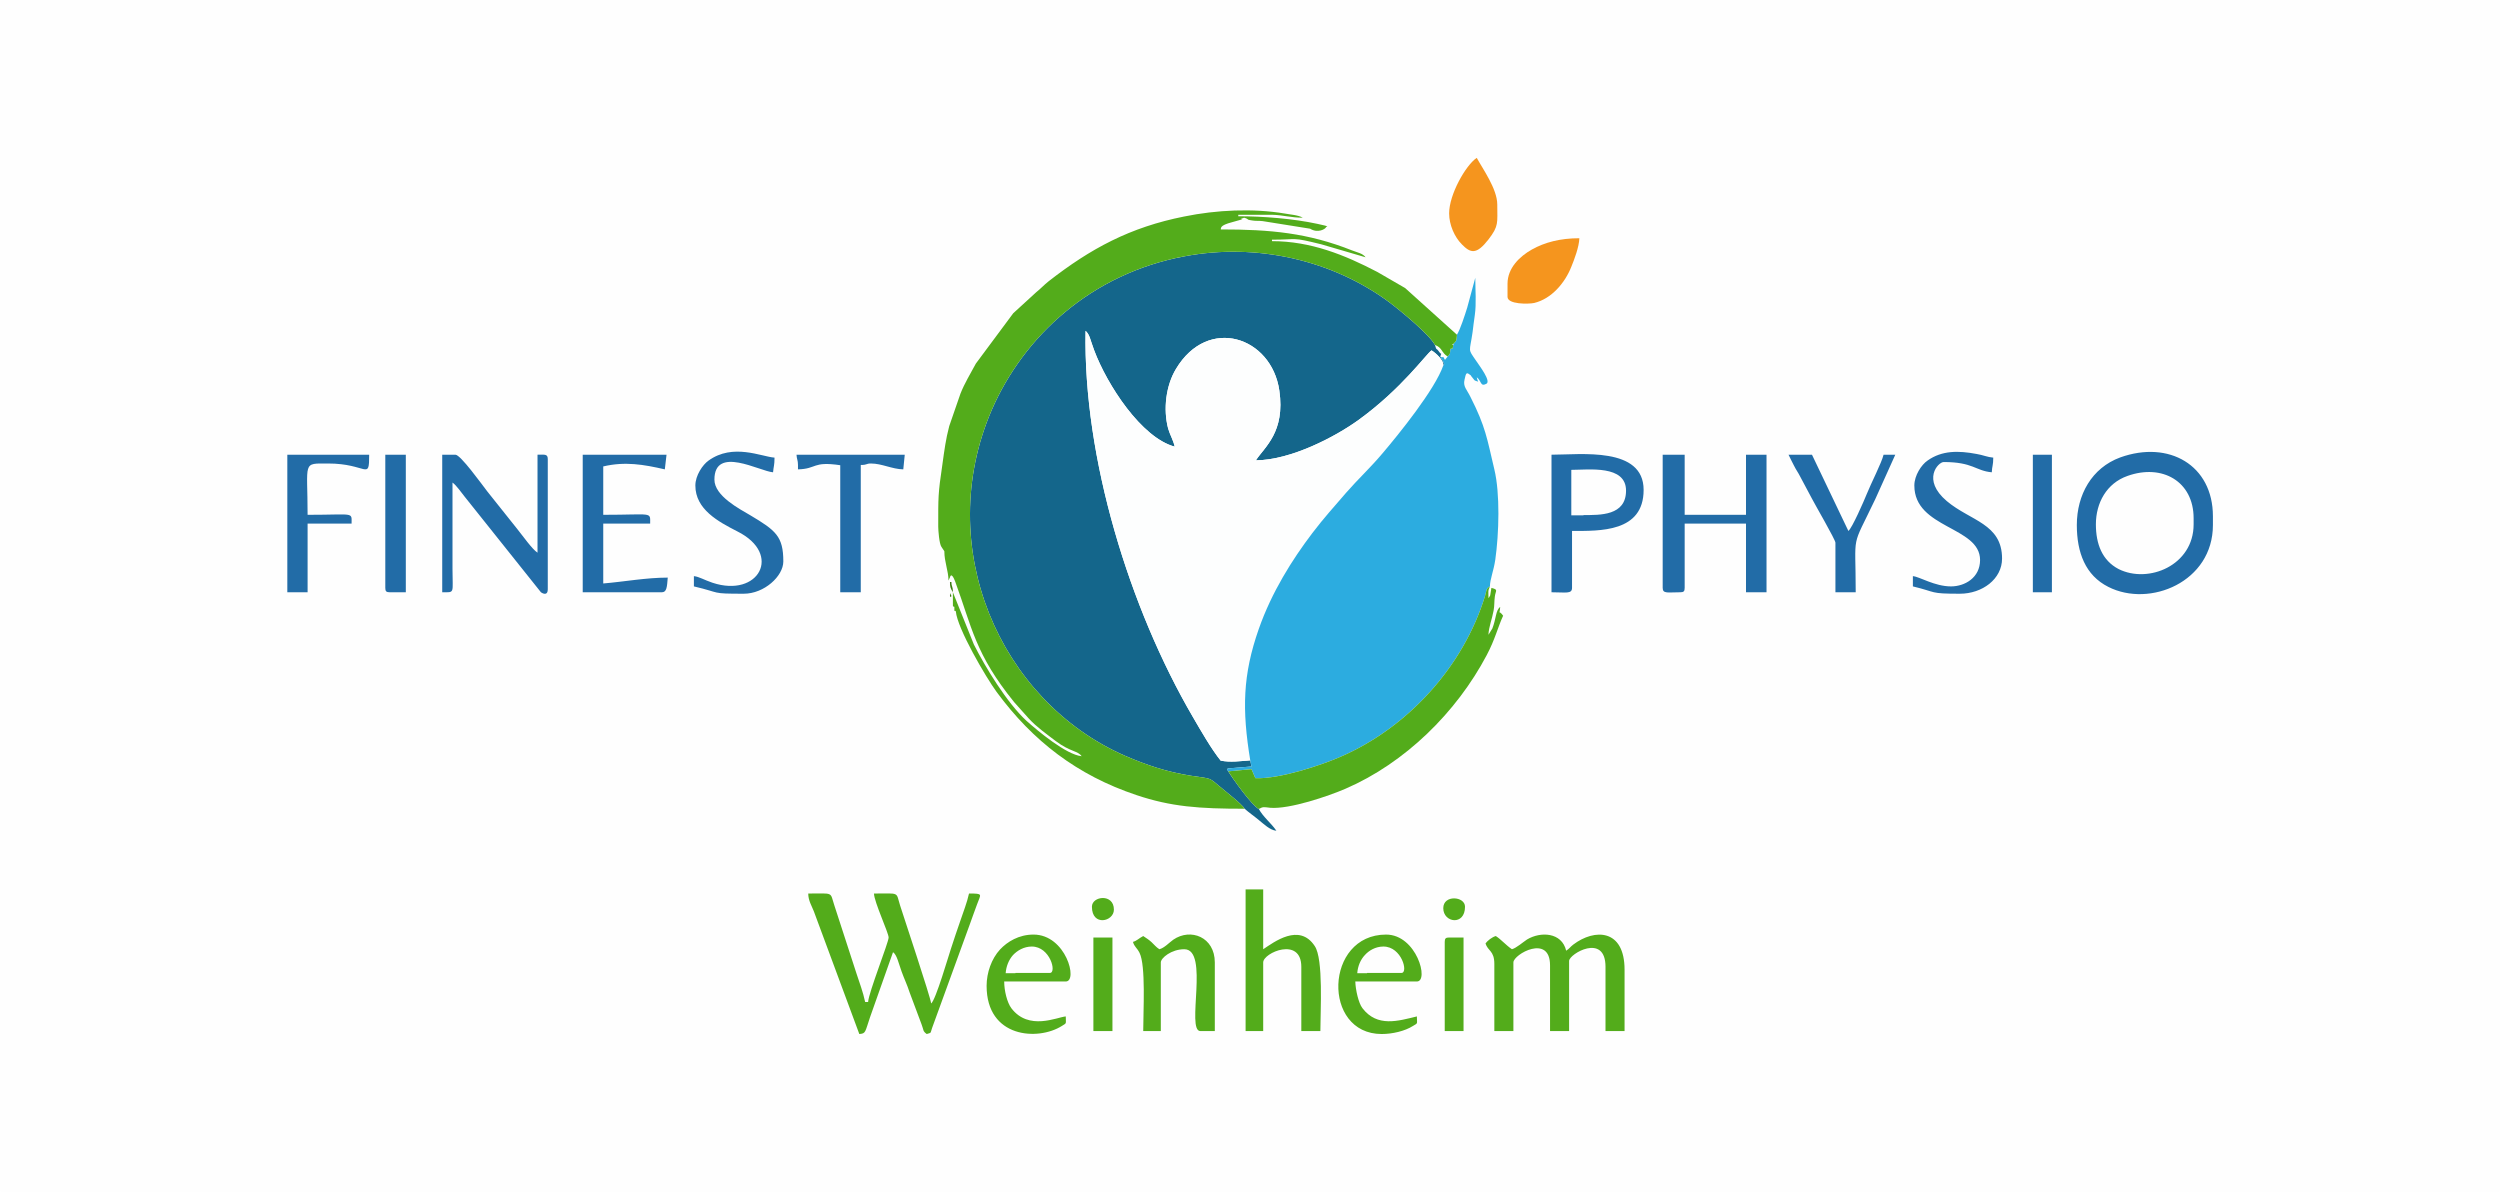 <?xml version="1.0" encoding="UTF-8"?>
<!DOCTYPE svg PUBLIC "-//W3C//DTD SVG 1.1//EN" "http://www.w3.org/Graphics/SVG/1.1/DTD/svg11.dtd">
<!-- Creator: CorelDRAW 2019 (64-Bit) -->
<svg xmlns="http://www.w3.org/2000/svg" xml:space="preserve" width="1892px" height="902px" version="1.1" style="shape-rendering:geometricPrecision; text-rendering:geometricPrecision; image-rendering:optimizeQuality; fill-rule:evenodd; clip-rule:evenodd"
viewBox="0 0 102.28 48.78"
 xmlns:xlink="http://www.w3.org/1999/xlink"
 xmlns:xodm="http://www.corel.com/coreldraw/odm/2003">
 <defs>
  <style type="text/css">
   <![CDATA[
    .fil0 {fill:#FEFEFE}
    .fil1 {fill:#14668B}
    .fil5 {fill:#226CA7}
    .fil9 {fill:#27510B}
    .fil3 {fill:#2CACE0}
    .fil7 {fill:#3C7B12}
    .fil8 {fill:#458E15}
    .fil4 {fill:#53AC1B}
    .fil6 {fill:#F5951E}
    .fil2 {fill:#FDFEFE}
   ]]>
  </style>
 </defs>
 <g id="Ebene_x0020_1">
  <rect class="fil0" width="102.28" height="48.78"/>
  <g id="_1812843654848">
   <path class="fil1" d="M50.92 33.1c0.18,0.16 0.4,0.31 0.59,0.47 0.19,0.15 0.45,0.41 0.71,0.43 -0.22,-0.32 -0.53,-0.55 -0.72,-0.89 -0.28,-0.14 -1.06,-1.23 -1.25,-1.54l-0.05 -0.08c0,-0.02 0.03,-0.03 0.04,-0.04l0.96 -0.08 -0.05 -0.25c-0.4,0.03 -0.82,0.09 -1.21,0.01 -0.38,-0.47 -0.82,-1.24 -1.14,-1.79 -2.59,-4.44 -4.49,-10.59 -4.39,-15.8 0.18,0.17 0.18,0.34 0.35,0.79 0.53,1.42 1.94,3.59 3.3,3.95 -0.07,-0.29 -0.19,-0.47 -0.27,-0.74 -0.21,-0.8 -0.09,-1.76 0.32,-2.44 1.31,-2.19 3.91,-1.32 4.23,0.88 0.25,1.71 -0.61,2.32 -0.96,2.86 1.44,-0.01 3.26,-0.97 4.2,-1.65 1.77,-1.28 2.77,-2.7 2.99,-2.85 0.18,0.11 0.51,0.41 0.48,0.62l0.04 -0.06c-0.08,-0.19 -0.04,-0.11 -0.16,-0.3 0.05,-0.23 0.08,-0.01 -0.07,-0.23 -0.12,-0.16 -0.07,0.01 -0.15,-0.25 -0.22,-0.42 -1.39,-1.39 -1.87,-1.75 -2.32,-1.72 -5.42,-2.44 -8.38,-1.88 -3.81,0.71 -6.58,3.27 -7.89,6.29 -2.41,5.58 0.3,11.89 5.45,14.15 0.88,0.38 1.7,0.66 2.71,0.82 0.91,0.14 0.68,0.04 1.27,0.52 0.19,0.16 0.81,0.64 0.92,0.83z"/>
   <path class="fil2" d="M51.15 31.12c-0.34,-2.08 -0.31,-3.5 0.35,-5.38 0.53,-1.51 1.37,-2.84 2.19,-3.92 0.47,-0.62 0.91,-1.1 1.39,-1.66 0.49,-0.56 0.99,-1.02 1.47,-1.59 0.69,-0.81 2.16,-2.63 2.5,-3.61 0.03,-0.21 -0.3,-0.51 -0.48,-0.62 -0.22,0.15 -1.22,1.57 -2.99,2.85 -0.94,0.68 -2.76,1.64 -4.2,1.65 0.35,-0.54 1.21,-1.15 0.96,-2.86 -0.32,-2.2 -2.92,-3.07 -4.23,-0.88 -0.41,0.68 -0.53,1.64 -0.32,2.44 0.08,0.27 0.2,0.45 0.27,0.74 -1.36,-0.36 -2.77,-2.53 -3.3,-3.95 -0.17,-0.45 -0.17,-0.62 -0.35,-0.79 -0.1,5.21 1.8,11.36 4.39,15.8 0.32,0.55 0.76,1.32 1.14,1.79 0.39,0.08 0.81,0.02 1.21,-0.01z"/>
   <path class="fil3" d="M59.61 13.7c-0.02,0.25 -0.01,0.23 -0.14,0.37l-0.01 0.05c-0.05,0.23 0.01,0.11 -0.12,0.16 -0.02,0.22 0.01,0.18 -0.11,0.31l-0.11 0.14c-0.14,-0.24 0,-0.05 -0.19,-0.13 0.12,0.19 0.08,0.11 0.16,0.3l-0.04 0.06c-0.34,0.98 -1.81,2.8 -2.5,3.61 -0.48,0.57 -0.98,1.03 -1.47,1.59 -0.48,0.56 -0.92,1.04 -1.39,1.66 -0.82,1.08 -1.66,2.41 -2.19,3.92 -0.66,1.88 -0.69,3.3 -0.35,5.38l0.05 0.25 -0.96 0.08c-0.01,0.01 -0.04,0.02 -0.04,0.04l0.05 0.08 0.95 -0.09 0.16 0.37c0.98,0.04 2.69,-0.53 3.47,-0.87 2.78,-1.2 5.05,-3.71 5.93,-6.59 0.06,-0.21 0.04,-0.31 0.2,-0.39 0,-0.29 0.15,-0.62 0.22,-1.1 0.15,-1.06 0.2,-2.7 -0.04,-3.69 -0.3,-1.26 -0.35,-1.73 -0.98,-2.97 -0.14,-0.29 -0.31,-0.42 -0.24,-0.7 0.06,-0.28 0.08,-0.31 0.21,-0.21 0.1,0.07 0.01,0.01 0.1,0.11 0.13,0.15 0.05,0.12 0.25,0.18 -0.04,-0.08 -0.03,-0.07 -0.06,-0.18 0.2,0.15 0.14,0.4 0.39,0.27 0.21,-0.1 -0.26,-0.71 -0.42,-0.95 -0.35,-0.51 -0.26,-0.32 -0.14,-1.17 0.03,-0.21 0.05,-0.45 0.09,-0.69 0.07,-0.49 0.02,-1.03 0.02,-1.53l-0.33 1.22c-0.1,0.32 -0.28,0.88 -0.42,1.11z"/>
   <path class="fil4" d="M38.51 22.38l0.12 0.18c0,0.44 0.17,0.81 0.17,1.2l0.06 -0.13c0,0 0.05,-0.26 0.21,0.16 0.69,1.88 0.82,2.98 2.42,4.95l0.59 0.66c0.33,0.36 0.73,0.64 1.11,0.93 0.6,0.45 0.9,0.39 1.06,0.62 -0.63,-0.06 -1.79,-1.03 -2.26,-1.45 -0.8,-0.74 -1.67,-2.17 -2.15,-3.12l-0.86 -2.14 0 0.42c0,0.28 0,0.11 0.06,0.18 0,0.28 0,0.11 0.06,0.18 0.06,0.7 1.23,2.7 1.67,3.3 1.48,2.01 3.3,3.41 5.72,4.22 1.43,0.48 2.57,0.56 4.43,0.56 -0.11,-0.19 -0.73,-0.67 -0.92,-0.83 -0.59,-0.48 -0.36,-0.38 -1.27,-0.52 -1.01,-0.16 -1.83,-0.44 -2.71,-0.82 -5.15,-2.26 -7.86,-8.57 -5.45,-14.15 1.31,-3.02 4.08,-5.58 7.89,-6.29 2.96,-0.56 6.06,0.16 8.38,1.88 0.48,0.36 1.65,1.33 1.87,1.75 0.3,0.1 0.27,0.33 0.52,0.47 0.12,-0.13 0.09,-0.09 0.11,-0.31 0.13,-0.05 0.07,0.07 0.12,-0.16 -0.08,-0.05 -0.07,-0.01 0.01,-0.05 0.13,-0.14 0.12,-0.12 0.14,-0.37l-2.12 -1.91 -1.14 -0.66c-1.34,-0.7 -2.73,-1.26 -4.31,-1.26l0 -0.06c1.1,0 0.77,-0.12 2.02,0.19l1.81 0.53c-0.11,-0.16 -0.35,-0.2 -0.55,-0.28 -1.81,-0.72 -3.35,-0.86 -5.38,-0.86 0.03,-0.06 -0.06,-0.16 0.48,-0.3l0.39 -0.11c0.06,-0.03 -0.18,0.02 0.09,-0.07 0.24,0.07 0.07,0.08 0.31,0.11 0.14,0.03 0.3,0.01 0.45,0.03l1.94 0.31c0.32,0.2 0.63,0.01 0.65,-0.06 0.02,-0.05 0.23,-0.01 -0.36,-0.14 -0.97,-0.21 -2.22,-0.31 -3.23,-0.31l0 -0.06c0.46,0 0.92,0 1.38,0 0.45,0.01 0.78,0.12 1.26,0.12 -0.18,-0.11 -0.53,-0.13 -0.73,-0.17 -1.31,-0.22 -2.8,-0.15 -4.12,0.12 -2.22,0.44 -3.83,1.31 -5.55,2.65 -0.2,0.16 -0.3,0.28 -0.51,0.45l-0.94 0.86 -1.53 2.06c-0.22,0.41 -0.46,0.8 -0.63,1.23l-0.46 1.33c-0.14,0.53 -0.2,0.99 -0.28,1.57 -0.18,1.21 -0.17,1.34 -0.17,2.54 0,0.15 0.04,0.7 0.13,0.83z"/>
   <path class="fil5" d="M84.98 21.49c0,1.12 0.35,2.06 1.29,2.53 1.69,0.86 4.28,-0.2 4.28,-2.53l0 -0.36c0,-2.1 -1.81,-3.12 -3.79,-2.41 -1.17,0.43 -1.78,1.53 -1.78,2.77zm-21.5 2.75c0.58,0 0.84,0.08 0.84,-0.18l0 -2.33c1.14,0 2.93,0.06 2.93,-1.68 0,-1.78 -2.58,-1.44 -3.77,-1.44l0 5.63zm4.55 -0.18c0,0.25 0.21,0.18 0.72,0.18 0.14,0 0.18,-0.04 0.18,-0.18l0 -2.63 2.51 0 0 2.81 0.84 0 0 -5.63 -0.84 0 0 2.46 -2.51 0 0 -2.46 -0.9 0 0 5.45zm10.3 -4.19c0,1.77 2.69,1.67 2.69,3.05 0,0.72 -0.62,1.08 -1.19,1.08 -0.67,0 -1.29,-0.4 -1.56,-0.42l0 0.42c1,0.24 0.66,0.3 1.92,0.3 0.92,0 1.73,-0.6 1.73,-1.44 0,-1.43 -1.3,-1.54 -2.26,-2.35 -1.04,-0.88 -0.35,-1.6 -0.13,-1.6 1.21,0 1.3,0.36 1.97,0.42 0.01,-0.26 0.06,-0.28 0.06,-0.6 -0.24,-0.02 -0.43,-0.11 -0.68,-0.15 -0.74,-0.14 -1.42,-0.15 -2.01,0.27 -0.25,0.17 -0.54,0.61 -0.54,1.02zm-3.23 2.34l0 2.03 0.83 0c0,-2.54 -0.21,-1.69 0.8,-3.81l0.82 -1.82 -0.48 0c-0.07,0.31 -0.53,1.21 -0.68,1.59 -0.12,0.3 -0.61,1.42 -0.76,1.53l-1.49 -3.12 -0.96 0c0.08,0.15 0.13,0.28 0.22,0.44 0.1,0.2 0.17,0.28 0.26,0.46 0.16,0.31 0.32,0.59 0.48,0.9 0.11,0.22 0.96,1.68 0.96,1.8zm8.08 2.03l0.78 0 0 -5.63 -0.78 0 0 5.63zm2.58 -2.78c0,0.81 0.26,1.48 0.93,1.83 1.22,0.61 3.07,-0.15 3.07,-1.83l0 -0.25c0,-1.51 -1.29,-2.24 -2.71,-1.73 -0.85,0.3 -1.29,1.1 -1.29,1.98zm-20.97 -0.37l0 -0.01c0.68,0 1.74,0.03 1.74,-1 0,-1.06 -1.53,-0.85 -2.24,-0.85l0 1.86 0.5 0z"/>
   <path class="fil4" d="M50.25 31.57c0.19,0.31 0.97,1.4 1.25,1.54 0.18,-0.1 0.2,-0.08 0.46,-0.05 0.79,0.07 2.4,-0.48 3.09,-0.78 2.43,-1.05 4.54,-3.12 5.78,-5.47 0.34,-0.64 0.46,-1.16 0.67,-1.61 -0.2,-0.28 -0.15,0.03 -0.12,-0.36 -0.19,0.14 -0.16,0.47 -0.32,0.88l-0.16 0.26c0.01,-0.32 0.15,-0.65 0.21,-0.99 0.04,-0.21 0.02,-0.35 0.05,-0.57 0.03,-0.26 0.16,-0.28 -0.14,-0.36l-0.05 0.31c-0.04,0.08 -0.04,0.06 -0.07,0.11 0,-0.26 -0.03,-0.29 0.06,-0.48 -0.16,0.08 -0.14,0.18 -0.2,0.39 -0.88,2.88 -3.15,5.39 -5.93,6.59 -0.78,0.34 -2.49,0.91 -3.47,0.87l-0.16 -0.37 -0.95 0.09z"/>
   <path class="fil4" d="M35.15 42.32c0.27,-0.02 0.23,-0.07 0.44,-0.69l0.94 -2.66c0.16,0.11 0.23,0.46 0.35,0.79 0.11,0.31 0.22,0.52 0.33,0.86l0.49 1.31c0.09,0.23 0.04,0.27 0.21,0.39 0.22,-0.06 0.14,-0.04 0.22,-0.25l1.55 -4.26c0.1,-0.29 0.18,-0.49 0.29,-0.8 0.15,-0.42 0.27,-0.44 -0.33,-0.44 -0.08,0.37 -0.24,0.77 -0.36,1.13 -0.13,0.37 -0.25,0.73 -0.38,1.13 -0.09,0.26 -0.62,2.1 -0.81,2.24 -0.03,-0.28 -1.11,-3.5 -1.27,-4.01 -0.18,-0.57 0.01,-0.49 -1.07,-0.49 0.01,0.35 0.6,1.61 0.6,1.8 0,0.2 -0.81,2.23 -0.84,2.64l-0.12 0c-0.09,-0.42 -0.23,-0.78 -0.35,-1.15l-0.91 -2.8c-0.19,-0.57 0,-0.49 -1.07,-0.49 0,0.29 0.15,0.52 0.23,0.73l1.86 5.02zm26.71 -3.47c-0.25,-0.17 -0.44,-0.4 -0.66,-0.54 -0.15,0.04 -0.34,0.19 -0.42,0.3 0.09,0.32 0.36,0.29 0.36,0.84l0 2.75 0.78 0 0 -2.81c0,-0.33 1.5,-1.18 1.5,0.12l0 2.69 0.78 0 0 -2.87c0,-0.29 1.49,-1.16 1.49,0.24l0 2.63 0.78 0 0 -2.51c0,-1.68 -1.23,-1.69 -2.1,-1.03 -0.13,0.1 -0.15,0.16 -0.29,0.25 -0.18,-0.76 -1.05,-0.79 -1.6,-0.46 -0.18,0.12 -0.44,0.35 -0.62,0.4zm-10.9 3.35l0.72 0 0 -2.81c0,-0.4 1.56,-1.07 1.56,0.18l0 2.63 0.78 0c0,-0.82 0.13,-2.95 -0.23,-3.48 -0.63,-0.96 -1.67,-0.16 -2.11,0.13l0 -2.45 -0.72 0 0 5.8zm-10.6 -1.85c0,2.13 2.1,2.26 3.08,1.64 0.21,-0.13 0.16,-0.07 0.16,-0.39 -0.36,0.03 -1.52,0.6 -2.23,-0.34 -0.17,-0.23 -0.29,-0.71 -0.29,-1.09l2.52 0c0.51,0 0.01,-1.92 -1.32,-1.92 -0.6,0 -1.07,0.29 -1.37,0.61 -0.35,0.38 -0.55,0.95 -0.55,1.49zm16.17 1.97c0.44,0 0.95,-0.12 1.28,-0.33 0.22,-0.13 0.16,-0.07 0.16,-0.39 -0.75,0.18 -1.62,0.46 -2.23,-0.34 -0.16,-0.21 -0.28,-0.75 -0.29,-1.09l2.52 0c0.51,0 -0.01,-1.92 -1.26,-1.92 -2.52,0 -2.63,4.07 -0.18,4.07zm-9.1 -3.47c-0.15,-0.1 -0.18,-0.16 -0.32,-0.29 -0.12,-0.11 -0.21,-0.16 -0.34,-0.25 -0.19,0.1 -0.25,0.19 -0.42,0.24 0.06,0.21 0.16,0.23 0.27,0.45 0.26,0.52 0.15,2.4 0.15,3.2l0.72 0 0 -2.81c0,-0.18 0.43,-0.54 0.96,-0.54 1.04,0 0.06,3.35 0.66,3.35l0.59 0 0 -2.81c0,-1.04 -0.99,-1.42 -1.7,-0.93 -0.18,0.13 -0.37,0.34 -0.57,0.39zm-2.7 3.35l0.78 0 0 -3.83 -0.78 0 0 3.83zm14.38 -3.65l0 3.65 0.77 0 0 -3.83 -0.59 0c-0.14,0 -0.18,0.04 -0.18,0.18zm-14.44 -1.44c0,0.82 0.9,0.61 0.9,0.12 0,-0.67 -0.9,-0.56 -0.9,-0.12zm14.38 0.06c0,0.6 0.89,0.73 0.89,-0.06 0,-0.43 -0.89,-0.5 -0.89,0.06zm-17.51 2.66l0 -0.01 1.41 0c0.29,0 0.01,-1.08 -0.74,-1.08 -0.33,0 -0.6,0.17 -0.77,0.35 -0.17,0.19 -0.28,0.46 -0.3,0.74l0.4 0zm14.39 0l0 -0.01 1.41 0c0.29,0 0.01,-1.08 -0.74,-1.08 -0.33,0 -0.6,0.17 -0.76,0.35 -0.18,0.19 -0.29,0.46 -0.31,0.74l0.4 0z"/>
   <path class="fil5" d="M18.08 24.24c0.53,0 0.42,0.07 0.42,-0.96l0 -3.53c0.16,0.11 0.36,0.41 0.5,0.58l3.12 3.91c0.13,0.09 0.28,0.11 0.28,-0.12l0 -5.33c0,-0.22 -0.13,-0.18 -0.42,-0.18l0 4.01c-0.22,-0.14 -0.61,-0.7 -0.83,-0.97l-1.22 -1.53c-0.24,-0.31 -1.1,-1.51 -1.31,-1.51l-0.54 0 0 5.63zm5.75 0l3.24 0c0.2,0 0.21,-0.22 0.24,-0.6 -0.89,0 -1.79,0.17 -2.64,0.24l0 -2.45 1.92 0c0,-0.5 0.12,-0.36 -1.92,-0.36l0 -1.98c0.89,-0.21 1.65,-0.08 2.52,0.12l0.07 -0.6 -3.43 0 0 5.63zm4.61 -4.37c0,0.98 0.94,1.48 1.72,1.88 1.86,0.93 0.87,2.73 -1.02,2.1 -0.33,-0.11 -0.55,-0.25 -0.76,-0.27l0 0.42c1.15,0.27 0.66,0.3 2.04,0.3 0.84,0 1.62,-0.72 1.62,-1.32 0,-1.03 -0.31,-1.27 -1.35,-1.89 -0.44,-0.26 -1.47,-0.79 -1.47,-1.46 0,-1.41 1.85,-0.34 2.4,-0.3 0.02,-0.24 0.06,-0.28 0.06,-0.6 -0.54,-0.04 -1.7,-0.6 -2.7,0.12 -0.24,0.17 -0.54,0.61 -0.54,1.02zm-16.7 4.37l0.83 0 0 -2.81 1.8 0c0,-0.49 0.13,-0.36 -1.8,-0.36 0,-2.2 -0.23,-2.1 0.84,-2.1 1.6,0 1.68,0.73 1.68,-0.36l-3.35 0 0 5.63zm20.9 -5.21l0 0.18c0.79,-0.02 0.58,-0.34 1.73,-0.17l0 5.2 0.84 0 0 -5.21c0.28,0 0.2,-0.06 0.42,-0.06 0.44,0 0.86,0.23 1.32,0.24l0.06 -0.6 -4.43 0c0.01,0.19 0.06,0.22 0.06,0.42zm-16.89 5.03c0,0.14 0.04,0.18 0.18,0.18l0.66 0 0 -5.63 -0.84 0 0 5.45z"/>
   <path class="fil6" d="M59.29 8.73c0,0.47 0.22,0.97 0.52,1.27 0.36,0.37 0.6,0.43 1.09,-0.2 0.43,-0.56 0.36,-0.67 0.36,-1.43 0,-0.64 -0.61,-1.48 -0.84,-1.91 -0.45,0.3 -1.13,1.5 -1.13,2.27z"/>
   <path class="fil6" d="M61.68 11.61l0 0.54c0,0.31 0.85,0.3 1.09,0.25 0.71,-0.17 1.26,-0.82 1.52,-1.48 0.12,-0.29 0.32,-0.82 0.33,-1.17 -0.79,0 -1.42,0.17 -1.94,0.46 -0.5,0.28 -1,0.76 -1,1.4z"/>
   <path class="fil7" d="M38.98 24.24c0,-0.28 -0.06,-0.2 -0.06,-0.42l-0.06 0c0,0.2 0.02,0.26 0.12,0.42z"/>
   <path class="fil7" d="M38.86 24.36c0,0.15 0.1,0.02 0.04,0 0,0 -0.04,-0.17 -0.04,0z"/>
   <path class="fil8" d="M60.6 16.94c0.01,0 0.02,-0.03 0.02,-0.02l0 0c0,0 -0.02,0.01 -0.02,0.02z"/>
   <path class="fil7" d="M38.57 22.98l0.01 -0.01c0,0 -0.02,0.01 -0.01,0.01z"/>
   <polygon class="fil9" points="53.3,8.91 53.41,8.98 "/>
   <line class="fil6" x1="57.49" y1="11.79" x2="57.49" y2= "11.79" />
  </g>
 </g>
</svg>
